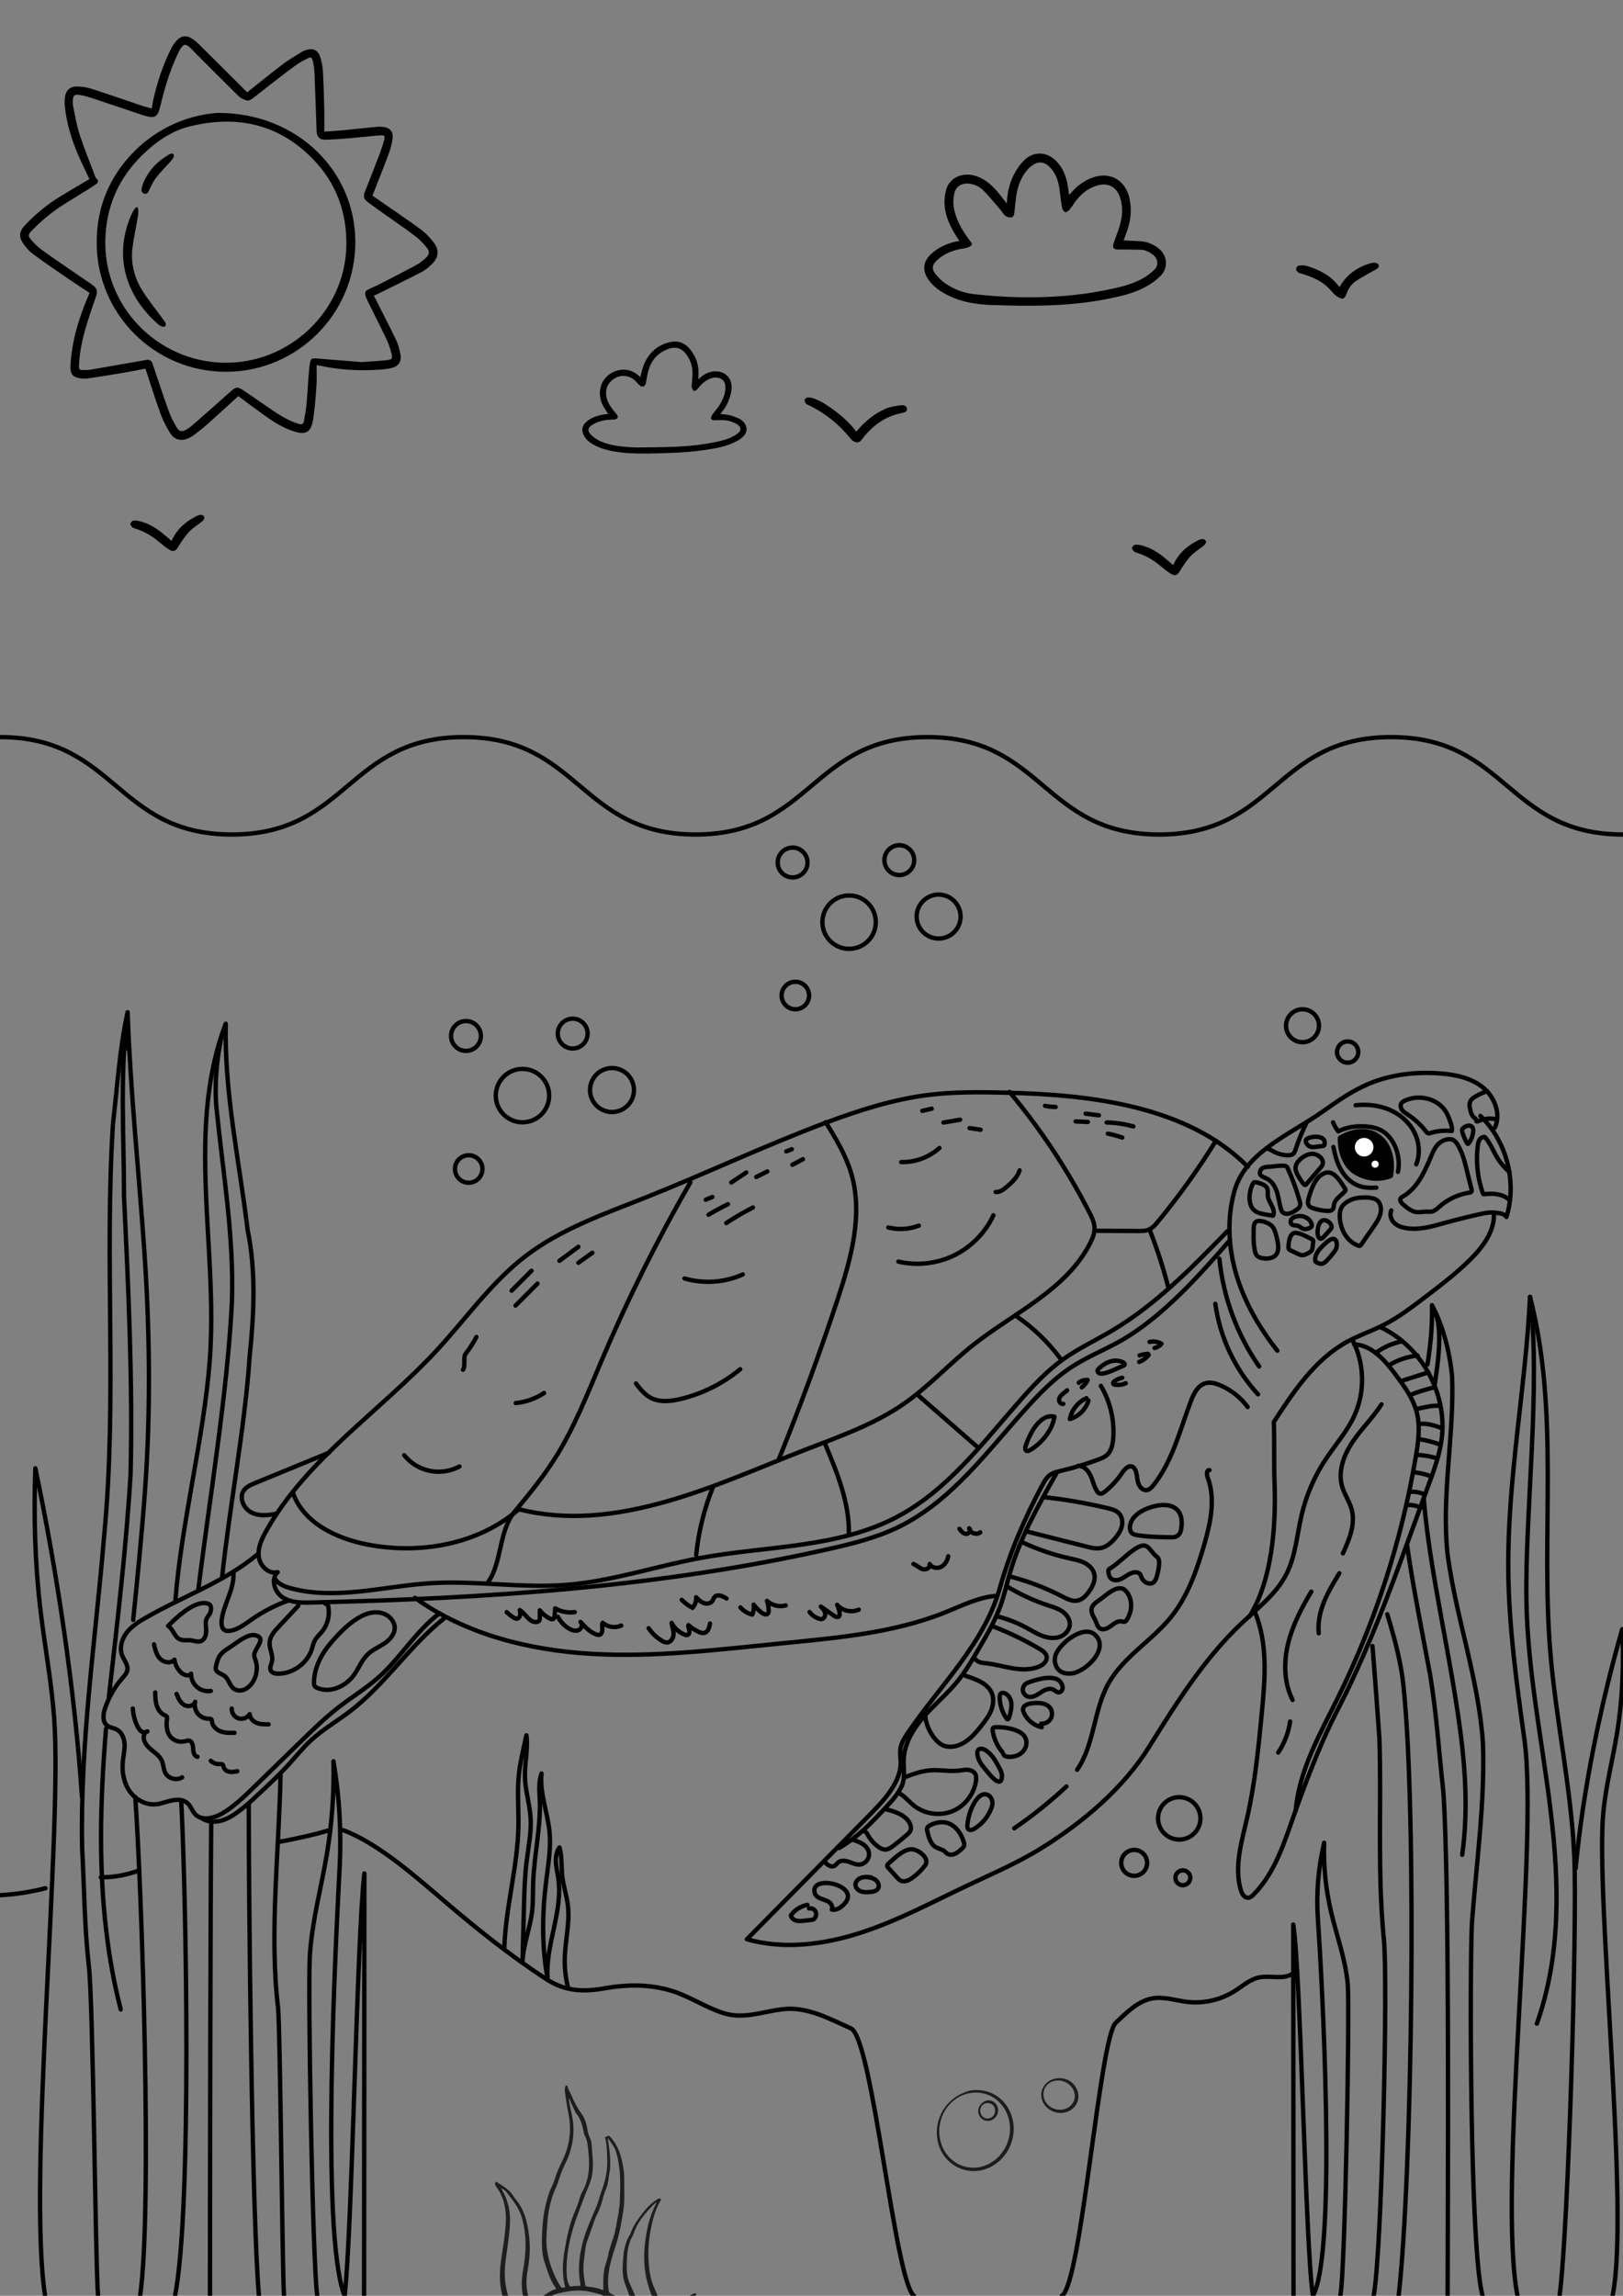 <?xml version="1.0" encoding="UTF-8"?>
<svg id="Calque_2" data-name="Calque 2" xmlns="http://www.w3.org/2000/svg" xmlns:xlink="http://www.w3.org/1999/xlink" viewBox="0 0 595.28 841.89">
  <rect x="0" y="0" width="595.28" height="841.89" fill="#808080" stroke="none"/>
  <defs>
    <style>
      .cls-1 {
        fill: #1d1d1b;
      }

      .cls-2, .cls-3 {
        fill: none;
      }

      .cls-4 {
        fill: #010101;
      }

      .cls-4, .cls-5, .cls-3 {
        stroke: #010101;
        stroke-linecap: round;
        stroke-linejoin: round;
        stroke-width: 1.6px;
      }

      .cls-5 {
        fill: #fff;
      }

      .cls-6 {
        clip-path: url(#clippath);
      }
    </style>
    <clipPath id="clippath">
      <rect class="cls-2" width="595.28" height="841.89"/>
    </clipPath>
  </defs>
  <g id="Calque_1-2" data-name="Calque 1">
    <g class="cls-6">
      <g>
        <path class="cls-1" d="M388.67,762.05c2.59.12,4.69,1.22,6.03,3.54,1.94,3.36.44,7.45-3.2,8.81-3.14,1.17-6.86-.06-8.59-2.88-1.22-2-1.41-4.1-.23-6.15,1.29-2.25,3.37-3.25,5.98-3.31M388.67,773.67c4.17.08,6.79-3.87,4.94-7.43-1.33-2.55-4.5-3.89-7.25-3.06-2.94.89-4.39,3.9-3.27,6.76.87,2.22,3.05,3.68,5.59,3.73"/>
        <path class="cls-1" d="M358.34,766.43c5.97.08,10.9,3.79,12.75,9.6,2.25,7.03-.9,14.89-7.38,18.42-8.17,4.45-17.99-.21-19.82-9.4-1.4-7.04,2.22-14.22,8.71-17.24,2.34-1.09,3.67-1.41,5.74-1.38M357.16,794.91c.92.01,2.04-.14,3.14-.45,8.73-2.53,12.88-13.18,8.18-21.03-3.98-6.66-12.29-7.78-18.02-3.65-5.31,3.82-7.34,10.89-5,17,1.9,4.95,6.46,8.19,11.7,8.14"/>
        <path class="cls-1" d="M366.09,773.81c.01,2.16-1.7,3.94-3.78,3.95-1.94,0-3.51-1.58-3.53-3.58-.03-2.27,2.15-3.96,3.73-3.99,1.97-.03,3.57,1.6,3.58,3.62M364.98,774.04c0-1.7-1.11-2.83-2.76-2.83-1.57,0-2.7,1.2-2.7,2.87,0,1.59,1.2,2.82,2.73,2.81,1.5-.02,2.73-1.31,2.73-2.85"/>
      </g>
      <g>
        <g>
          <path class="cls-3" d="M468.5,495.31c-6.51-8.26-11.91-17.51-14.95-27.58-3.04-10.07-3.63-21-.74-31.12,4.07-14.24,20.29-20.5,32.4-29.04,5.26-3.71,10.57-7.45,16.49-9.99,8.28-3.56,17.5-4.62,26.49-3.94,5.55.42,11.29,1.59,15.64,5.07,4.34,3.48,6.81,9.79,4.44,14.82"/>
          <path class="cls-3" d="M542.99,409.21c9.66,9.33,13.5,24.24,9.54,37.07-.83-1.41-3.01-1.43-4.63-1.61-1.62-.17-3.26.16-4.85.51-4.39.97-8.76,2.06-13.1,3.26-4.68,1.3-9.53,2.76-14.32,1.92-1.6-.28-3.21-.85-4.35-2.01-1.14-1.16-1.68-3-.98-4.46"/>
          <path class="cls-3" d="M547.94,444.71c.4,6.6-3.97,12.5-8.67,17.16-5.09,5.05-10.82,9.4-16.52,13.75-4.95,3.77-9.93,7.56-15.48,10.36-4.33,2.18-8.95,3.74-13.2,6.07-11.76,6.46-19.55,18.15-26.86,29.4.28,7.59-.01,14.86.27,22.45.58,15.67-.9,35.63-9.23,48.92"/>
          <path class="cls-3" d="M497.22,405.31c4.13-.45,8.39-.02,12.22,1.57,3.83,1.59,7.21,4.4,9.16,8.07,1.95,3.66,2.39,8.18.84,12.03"/>
          <path class="cls-3" d="M512.75,429.74c.68-3.5.12-7.22-1.56-10.36-1.05-1.96-2.55-3.72-4.49-4.8-1.68-.94-3.61-1.33-5.53-1.49-3.53-.3-7.18.18-10.33,1.79-.67-.78-1.55-2.35-1.91-3.31"/>
          <path class="cls-4" d="M510.16,431.21c.09-.35,1.93-9.83-4.48-14.48-6.41-4.65-14.22.53-14.22.53,0,0-.53,9.39,6.23,13.07,6.76,3.69,12.46.88,12.46.88Z"/>
          <path class="cls-3" d="M489.06,420.61c.56,2.91,1.34,5.82,2.81,8.39,1.46,2.58,3.68,4.82,6.46,5.84,2.05.76,4.29.82,6.48.68"/>
          <circle class="cls-5" cx="500.33" cy="420.69" r="4.21"/>
          <circle class="cls-5" cx="504.36" cy="426.92" r="2.11"/>
          <path class="cls-3" d="M447.26,461.61c1.4,14.12,6.47,27.86,14.58,39.5"/>
          <path class="cls-3" d="M445.75,478.1c1.69,12.32,7.24,24.08,15.67,33.22"/>
          <path class="cls-3" d="M496.14,491.53c4.33,8.44,4.59,18.86.66,27.5-2.69,5.93-7.13,10.86-10.7,16.3-4.04,6.15-6.99,13-8.68,20.16-1.74,7.37-2.21,15.18-5.68,21.91-3.69,7.15-10.31,12.21-16.17,17.71-13.83,12.99-24.02,29.3-34.05,45.4-9.46,15.18-24,27.49-39.16,36.98-8.73,5.47-18.25,9.54-27.57,13.95-12.84,6.08-25.42,12.85-38.93,17.25-13.51,4.4-28.25,6.32-41.92,2.45,14.72-14.92,29.45-29.83,44.18-44.75,2.76-2.8,5.54-5.61,7.86-8.78,2.4-3.28,4.35-7.1,4.37-11.16.01-1.78-.35-3.57-.07-5.33.32-2.04,1.46-3.84,2.62-5.55,11.82-17.49,28.06-32.81,33.79-53.13,3.77-13.36,9.12-25.72,15.68-37.95.72-1.34,1.49-2.71,2.71-3.6,1.18-.87,2.66-1.19,4.09-1.53,4.63-1.09,9.2-2.47,13.66-4.13,1.15-.43,2.32-.89,3.22-1.72,1.61-1.47,2.08-3.8,2.25-5.97.52-6.7-1.08-13.55-4.52-19.33"/>
          <path class="cls-3" d="M457.62,515.98c-2.58-3.54-6.15-6.35-10.2-8.03-1.69-.7-3.58-1.21-5.34-.69-2.78.81-4.24,3.79-5.27,6.5-4.02,10.56-6.7,21.97-13.72,30.84-.69.87-1.54,1.77-2.64,1.85-1.55.11-2.7-1.47-3.08-2.98-.38-1.51-.32-3.15-1.03-4.53-.22-.42-.51-.81-.92-1.04-1.46-.79-2.98.89-3.9,2.27-1.73,2.6-3.87,4.92-6.32,6.87-.53.42-1.18.85-1.83.67-.48-.13-.82-.55-1.08-.98-1.07-1.72-1.45-3.77-2.3-5.6-.85-1.84-2.44-3.6-4.47-3.6"/>
          <path class="cls-3" d="M387.47,540.29c-6.58,11.64-13.21,23.41-16.97,36.25-1.2,4.09-2.1,8.28-3.54,12.29-2,5.57-4.99,10.71-7.98,15.82-2.43,4.16-4.87,8.34-7.92,12.06-3.73,4.55-8.31,8.34-12.19,12.77-3.88,4.43-7.14,9.78-7.41,15.66-.14,3.03.58,6.86-.65,9.64-1.23,2.78-3.22,5.14-5.3,7.36-5.94,6.37-10.23,11.02-17.69,15.52"/>
          <path class="cls-3" d="M506.14,486.6c15.13,6.99,24.75,24.35,22.66,40.89-.78,6.14-2.97,11.99-5.11,17.79-10.21,27.65-19.63,55.71-33.17,81.89-5.81,11.23-10.69,23.96-14.99,35.85-4.06,11.2-7.37,23.26-15.74,31.74-.54.55-1.16,1.11-1.93,1.17-1.45.12-2.38-1.5-2.78-2.89-2.47-8.5.29-17.52,2.28-26.15,2.92-12.68,4.18-25.67,5.43-38.62,1.22-12.65,2.35-25.94-2.74-37.59"/>
          <path class="cls-3" d="M496.67,493c6.57.22,11.41,5.99,15.33,11.26,3.07,4.12,6.21,8.38,7.55,13.34,1.44,5.33.68,10.98-.24,16.42-5.16,30.79-14.88,60.81-28.72,88.8-6.53,13.19-14.11,26.42-15.35,41.08"/>
          <path class="cls-3" d="M504.54,496.17c2.84-2.12,6.17-3.59,9.65-4.27"/>
          <path class="cls-3" d="M509.26,500.76c3.22-2.01,6.91-3.27,10.69-3.65"/>
          <path class="cls-3" d="M513.58,506.54c3.43-1.09,6.86-2.18,10.29-3.27"/>
          <path class="cls-3" d="M517.26,511.51c2.88-1.11,5.84-2.04,8.85-2.78"/>
          <path class="cls-3" d="M519.66,516.67c.74-.16,1.47-.32,2.21-.47,1.95-.42,3.93-.84,5.92-.66"/>
          <path class="cls-3" d="M520.99,522.16c2.63-.28,5.22.62,7.71,1.5"/>
          <path class="cls-3" d="M520.54,527.77c2.57.39,5.11,1.03,7.55,1.93"/>
          <path class="cls-3" d="M519.79,533.52c2.36.09,4.72.5,6.98,1.19"/>
          <path class="cls-3" d="M518.88,539.93c2.12.22,4.21.74,6.19,1.54"/>
          <path class="cls-3" d="M517.37,547.04c1.64-.08,3.29.2,4.81.83"/>
          <path class="cls-3" d="M516.16,551.91c1.71-.13,3.46.23,4.98,1.04"/>
          <path class="cls-3" d="M506.71,514.98c-3.14,4.88-7.39,8.97-10.62,13.78-3.24,4.82-5.45,10.85-3.81,16.41.86,2.92,2.72,5.49,3.5,8.43,1.43,5.38-.93,10.97-3.23,16.04"/>
          <path class="cls-3" d="M491.23,576.95c-2.05,3.37-4.11,6.77-5.59,10.43-1.48,3.66-2.36,7.64-1.95,11.56"/>
          <path class="cls-3" d="M480.96,583.66c-3.59,6.04-6.9,12.34-8.54,19.17-1.64,6.83-1.48,14.29,1.67,20.57"/>
          <path class="cls-3" d="M473.18,631.29c-.57,4.06-2.07,7.98-4.36,11.38"/>
          <path class="cls-3" d="M382.63,548.99c8,.86,15.94,2.23,23.76,4.11,1.43.34,2.94.75,3.97,1.8,1.21,1.24,1.51,3.17,1.1,4.85-.41,1.68-1.44,3.15-2.57,4.46-1.39,1.6-3.09,3.08-5.17,3.48-1.7.33-3.44-.1-5.12-.52-7.44-1.88-14.88-3.76-22.31-5.64"/>
          <path class="cls-3" d="M375.44,565.79c5.41,2.49,11.09,4.41,16.9,5.7,1.82.4,3.68.75,5.35,1.58,1.67.83,3.17,2.22,3.64,4.02.6,2.3-.55,4.69-1.94,6.61-1.05,1.46-2.38,2.89-4.15,3.25-1.96.4-3.89-.61-5.66-1.53-6-3.11-12.35-5.54-18.89-7.24"/>
          <path class="cls-3" d="M369.11,581.61c4.78,2.94,9.9,5.31,15.22,7.07,1.8.59,3.65,1.13,5.21,2.18,1.57,1.05,2.84,2.75,2.85,4.64,0,2.16-1.71,4.07-3.75,4.77-2.04.7-4.32.38-6.34-.38-2.02-.76-3.86-1.92-5.76-2.95-3.34-1.81-6.89-3.21-10.56-4.16"/>
          <path class="cls-3" d="M364.24,596.42c5.89,2.27,11.59,5.03,17.02,8.23,1.2.71,2.51,1.63,2.65,3.01.16,1.6-1.34,2.87-2.82,3.49-2.98,1.25-6.36,1.17-9.56.65-3.19-.52-6.32-1.45-9.53-1.81-1.25-.14-2.58-.22-3.61-.95-.42-.3-.77-.69-1.15-1.05"/>
          <path class="cls-3" d="M354.15,614.55c3.83,1.25,8.24,2.75,9.68,6.52.75,1.97.48,4.22-.31,6.18s-2.07,3.67-3.37,5.34c-2.47,3.17-5.27,6.42-9.11,7.58-1.74.53-3.67.57-5.31-.2-1.08-.51-1.97-1.34-2.74-2.25-2.1-2.48-3.42-5.62-3.7-8.85"/>
          <path class="cls-3" d="M331.64,651.79c3.09-1.16,6.23-2.33,9.52-2.59,3.54-.28,7.11.51,10.63.1,1.05-.12,2.09-.36,3.15-.29,1.05.07,2.15.51,2.7,1.41.48.79.45,1.77.32,2.69-.7,4.88-4.15,9.28-8.73,11.1-4.58,1.83-10.11,1.02-13.98-2.04-1.99-1.58-3.59-3.71-5.87-4.83"/>
          <path class="cls-3" d="M324.53,663.37c2.99.76,6.17,1.63,8.25,3.92,1.08,1.19,1.79,3.02.95,4.39-.25.41-.61.73-.97,1.05-1.61,1.41-3.27,2.77-4.97,4.07-.98.75-2.08,1.51-3.3,1.44-.83-.04-1.6-.47-2.28-.95-1.62-1.15-2.98-2.67-3.92-4.42-.38-.71-1-1.6-1.77-1.33"/>
          <path class="cls-3" d="M312.59,674.61c1.31.41,2.64.82,3.79,1.57,1.15.75,2.12,1.89,2.34,3.25.34,2.04-1.36,4.18-3.43,4.32-1.35.09-2.62-.55-3.89-.99-1.27-.44-2.8-.66-3.88.14-.57.43-.96,1.1-1.61,1.39-1.18.52-2.45-.47-3.36-1.38"/>
          <path class="cls-3" d="M298.82,694.16c.28,1.04,1.28,1.71,2.28,2.1,1,.39,2.08.62,2.96,1.24.19.13.36.29.52.46.58.65.89,1.55.52,2.31,1.16.22,2.36-.23,3.3-.94,9.89-7.54-11.57-12.62-9.58-5.17Z"/>
          <path class="cls-3" d="M319.46,688.44c-1.21-.12-2.46-.24-3.61.16-1.15.4-2.16,1.47-2.08,2.68.07,1.07.97,1.93,1.97,2.3,1,.36,2.1.32,3.17.25,1.19-.08,2.55-.29,3.15-1.32.61-1.05.01-2.47-.97-3.17-.99-.71-2.24-.89-3.45-1.05"/>
          <path class="cls-3" d="M325.96,683.31c-.27.23-.56.51-.56.87,0,.31.22.57.43.8,1.05,1.16,2.1,2.32,3.14,3.48.41.45.83.91,1.37,1.18,1.4.69,3.07-.12,4.33-1.04,1.75-1.27,3.31-2.79,4.62-4.51,1.95-2.54-2.38-5.85-4.81-5.95-3.07-.12-6.38,3.32-8.53,5.17Z"/>
          <path class="cls-3" d="M296.14,698.56c-2.42.4-4.65,1.81-6.06,3.82.14.95,1.01,1.66,1.93,1.92.92.26,1.91.15,2.86.05.91-.1,1.81-.2,2.72-.3.24-.03.48-.05.7-.16.15-.07.27-.18.38-.29.67-.68.88-1.79.46-2.64-.42-.86-1.48-1.36-2.39-1.1"/>
          <path class="cls-3" d="M341.28,669.27c-.51.25-1.03.57-1.21,1.11-.14.41-.04.86.06,1.28.53,2.23,1.24,4.71,3.25,5.81.94.52,2.08.67,2.93,1.33.39.3.7.7,1.11.96.8.52,1.86.46,2.73.1.88-.36,1.61-.99,2.33-1.62.49-.42,1-.89,1.14-1.51.1-.46-.02-.93-.16-1.38-1.89-5.84-6.42-8.89-12.17-6.08Z"/>
          <path class="cls-3" d="M354.81,669.43c-.02.45,0,.94.28,1.28.55.65,1.6.32,2.32-.12,2.99-1.82,5.3-4.73,6.38-8.05,1.1-3.37-2.13-6.11-4.76-3.61-2.44,2.33-4.06,7.24-4.23,10.51Z"/>
          <path class="cls-3" d="M361.14,648.49c-1.36-1.59-2.63-3.44-2.68-5.54,0-.4.04-.83.27-1.16.58-.81,1.86-.53,2.7,0,2.33,1.44,3.73,3.95,5.02,6.36.54,1.01,1.1,2.08,1.05,3.22-.24,5.39-5.41-1.77-6.37-2.88Z"/>
          <path class="cls-3" d="M367.64,642.49c-1.92-2.22-3.17-5.01-3.56-7.91-.04-.26-.06-.55.07-.78.21-.36.7-.43,1.11-.44,2.21-.06,4.44.24,6.55.89,1.72.53,3.49,1.41,4.28,3.03.82,1.68.29,3.82-1.02,5.16-1.31,1.33-3.26,1.9-5.13,1.82-.8-.04-1.74-.31-1.96-1.08"/>
          <path class="cls-3" d="M382.08,633.4c-2.83-.62-5.32-2.63-6.53-5.27-.2-.44-.37-.91-.33-1.39.13-1.45,1.94-1.99,3.38-2.14,2.34-.24,5.1-.19,6.53,1.68.85,1.12.96,2.74.27,3.97-.69,1.22-2.14,1.97-3.53,1.82"/>
          <path class="cls-3" d="M369.37,630.43c-1.74-2.32-2.7-5.21-2.7-8.11,0-.45.04-.94.36-1.25.4-.39,1.05-.33,1.56-.11,1.38.59,2.19,2.12,2.35,3.61.16,1.5-.21,2.99-.57,4.46-.13.52-.28,1.07-.65,1.46"/>
          <path class="cls-3" d="M377.89,616.72c-.6.2-1.22.4-1.72.79-.76.6-1.14,1.62-.98,2.57.17.95.89,1.78,1.81,2.07,1.6.52,3.25-.52,4.66-1.46,1.4-.94,3.19-1.85,4.69-1.07.63.32,1.16.93,1.86.98.99.07,1.73-1.11,1.52-2.08-1.12-5.27-8.89-2.77-11.84-1.81Z"/>
          <path class="cls-3" d="M387.02,607.42c-.44,1.94.15,4.18,1.75,5.35,1.19.86,2.75,1.04,4.21.9,5.21-.5,14.48-9.42,8.39-14.4-4.29-3.51-13.38,3.88-14.36,8.15Z"/>
          <path class="cls-3" d="M403.07,586.86c-1.18.79-2.46,1.73-2.71,3.12-.29,1.61.9,3.05,1.54,4.55.39.93.64,2.01,1.47,2.58,1.22.84,2.88.06,4.06-.83,1.18-.89,2.5-1.97,3.95-1.69.34.07.67.21,1.01.14.47-.09.78-.54,1.03-.95,1.87-3.07,2.13-7.29-.35-10.22-2.82-3.33-7.41,1.56-9.99,3.29Z"/>
          <path class="cls-3" d="M407.15,575.17c-.22.14-.45.29-.56.52-.11.23-.08.5-.05.75.09.74.2,1.52.66,2.11.74.96,2.18,1.1,3.33.73,1.15-.38,2.12-1.15,3.16-1.78,1.04-.63,2.26-1.13,3.44-.87.25.06.5.15.71.31.51.39.66,1.08.91,1.67.69,1.65,2.92,2.77,4.33,1.67.62-.49.93-1.27,1.16-2.03.46-1.49.76-3.04.89-4.59.07-.9.05-1.92-.57-2.57-.28-.29-.65-.48-.93-.78-2.59-2.87-3.15-5.02-7.33-2.29-3.25,2.12-5.86,5.09-9.14,7.17Z"/>
          <path class="cls-3" d="M420.99,553.1c-2.94,1.12-5.94,3.16-6.5,6.26-.2,1.08,0,2.35.88,3.01.51.38,1.16.51,1.78.6,3.99.63,8.05.7,12.09.76.78.01,1.6.02,2.3-.33.93-.46,1.49-1.48,1.66-2.5,1.54-9.17-5.35-10.41-12.21-7.8Z"/>
          <path class="cls-3" d="M443.61,539.1c-1.09-.1-1.08,1.6-.69,2.63,3.03,7.92,1.06,16.8-1.3,24.94-2.72,9.36-6.04,18.8-12.17,26.38-7.03,8.68-17.45,14.53-22.89,24.29-5.49,9.85-5.09,22.37-11.5,31.65"/>
          <path class="cls-3" d="M391.14,655.13c-5.99,5.58-12.39,10.71-19.14,15.33"/>
          <path class="cls-3" d="M451.13,454.76c-11.3,13.07-25.19,28.55-40.25,37.02-5.82,3.27-12.06,5.77-17.66,9.39-6.17,4-11.4,9.27-16.34,14.71-14.59,16.08-27.79,34.58-47.3,44.08-8.02,3.91-16.75,6.09-25.45,8.05-62.21,14.04-126.23,18.2-189.99,19.65-3.61.08-7.47.09-10.49-1.9-3.02-1.98-4.43-6.76-1.8-9.24-3.25.89-6.49-2.26-6.93-5.6-.44-3.34,1.09-6.6,2.74-9.53,14.97-26.66,42.02-43.94,62.74-66.43,10.68-11.58,19.85-24.75,32.35-34.33,12.93-9.91,28.61-15.37,43.75-21.38,22.39-8.88,44.17-19.25,66.74-27.67,12.04-4.49,24.37-8.43,37.11-10.03,9.36-1.18,18.83-1.08,28.26-.86,31.44.72,66.96,4.81,89.06,27.18"/>
          <path class="cls-3" d="M459.75,433.75c-.72,1.08-1.08,2.37-1.29,3.65-.37,2.28-.17,4.92,1.57,6.43,1.14.99,2.72,1.29,4.21,1.55.82.14,1.65.29,2.47.43.06.01.12.02.18,0,.1-.03.15-.15.18-.25.35-1.21-.13-2.5-.7-3.61-.57-1.12-1.27-2.23-1.37-3.49-.06-.81.12-1.65-.13-2.42-.26-.8-.96-1.39-1.73-1.72-.73-.31-2.98-1.19-3.39-.57Z"/>
          <path class="cls-3" d="M460.15,458.17c.15.88.37,1.8,1.01,2.41.53.5,1.26.71,1.98.83,1.88.33,4.13,0,5.13-1.63.45-.73.56-1.62.55-2.48-.02-1.33-.34-2.64-.66-3.93-.34-1.41-.74-2.89-1.77-3.9-1.18-1.16-5.23-2.7-6.18-.93-.55,1.02-.38,3.21-.42,4.35-.05,1.76.07,3.53.36,5.28Z"/>
          <path class="cls-3" d="M472.59,457.39c0,.23.01.48.14.68.13.21.37.33.6.44.84.4,1.68.8,2.52,1.21.57.27,1.17.55,1.8.56.77.01,1.48-.37,2.16-.73.51-.28,1.04-.58,1.33-1.08.21-.37.26-.81.31-1.24.07-.63.14-1.26.21-1.89.02-.18.04-.38-.05-.55-.09-.17-.27-.27-.45-.35-1.55-.77-4.53-2.51-6.3-2.31-1.91.22-2.26,3.7-2.26,5.26Z"/>
          <path class="cls-3" d="M475.42,446.09c-.68.14-1.37.46-1.76,1.03s-.38,1.46.16,1.9c.59.48,1.47.26,2.19.49.71.22,1.24.85,1.94,1.1.86.31,1.81,0,2.62-.43.17-.09.34-.2.45-.36.12-.19.13-.42.11-.64-.09-.84-.59-1.59-1.24-2.12-1.36-1.1-2.79-1.32-4.45-.96Z"/>
          <path class="cls-3" d="M483.36,450.7c-.16,1.06-.21,2.23.38,3.12.11.16.24.32.42.39.45.18.91-.19,1.24-.54.88-.92,1.73-1.86,2.56-2.82.15-.17.29-.34.37-.55.09-.24.07-.51.02-.77-.24-1.06-1.69-2.18-2.82-2.07-1.5.14-2.01,2.02-2.19,3.24Z"/>
          <path class="cls-3" d="M484.54,457.49c-1.22,1.26-2.28,2.88-2.16,4.63.01.19.05.39.16.55.11.14.27.21.43.29.57.27,1.18.54,1.81.47.76-.08,1.37-.64,1.9-1.19.94-.97,1.81-2,2.61-3.09.29-.39.57-.8.77-1.24.5-1.16.41-3.76-1.25-3.61-1.37.13-3.37,2.27-4.27,3.21Z"/>
          <path class="cls-3" d="M491.89,443.08c-.44.94-.53,2.01-.5,3.05.11,4.53,2.62,9.29,6.93,10.7.16.05.34.1.5.04.15-.06.25-.19.34-.33,1.5-2.16,2.99-4.32,4.49-6.48,1.26-1.82,2.56-3.73,2.81-5.93.18-1.59-.33-3.38-1.7-4.2-1.67-1-5.05-.89-6.98-.6-2.18.33-4.92,1.67-5.89,3.74Z"/>
          <path class="cls-3" d="M493.3,435.84c.11.16.22.34.21.53,0,.23-.16.43-.33.61-1.47,1.56-3.62,2.8-3.94,4.91-.07.46-.05.95-.28,1.36-.43.77-1.49.87-2.37.8-1.69-.12-3.37-.45-4.98-.98-.52-.17-1.06-.38-1.42-.8-.72-.83-.44-2.1-.13-3.15.97-3.23,2.33-7.59,5.83-8.95,3.37-1.31,5.88,3.37,7.4,5.67Z"/>
          <path class="cls-3" d="M475.16,428.12c-.08.94.32,1.85.76,2.68.61,1.17,1.33,2.28,2.15,3.32.21.27.55.55.84.38.06-.04.11-.09.15-.15,1.84-2.14,3.67-4.28,5.51-6.42,1.97-2.3-.97-4.93-3.47-4.8-2.35.12-5.72,2.52-5.93,5Z"/>
          <path class="cls-3" d="M479.46,417.58c-.16.09-.32.19-.42.35-.15.24-.13.55-.06.82.25.92,1.06,1.67,1.99,1.85.52.1,1.06.04,1.59-.03.84-.1,1.68-.21,2.52-.31.21-.03.44-.06.58-.22.1-.1.14-.25.17-.39.64-3.5-4.62-3.11-6.39-2.08Z"/>
          <path class="cls-3" d="M479.25,411.57c-1.58,3.23-2.95,6.57-4.08,9.99-.17.52-.35,1.06-.74,1.45-.58.58-1.48.67-2.3.64-1.69-.06-3.36-.51-4.85-1.3-.88-.47-1.73-1.07-2.73-1.2"/>
          <path class="cls-3" d="M468.25,436.8c.72,2.08.92,4.31,1.53,6.42.12.4.25.81.51,1.14.52.66,1.46.86,2.28.72.83-.14,1.57-.56,2.29-.99.88-.52,1.84-1.17,2.01-2.17.09-.51-.05-1.02-.19-1.52-1.17-4.14-2.65-8.19-4.43-12.1-.09-.19-.18-.39-.35-.52-.95-.73-4.82.02-6.12.07-1.2.05-2.91.06-3.47,1.35-.95,2.18,1.49,2.48,2.77,3.26,1.57.95,2.58,2.65,3.16,4.34Z"/>
          <path class="cls-3" d="M515.5,403.5c-.63.27-1.28.62-1.59,1.23-.39.76-.12,1.72.41,2.39.53.67,1.28,1.12,1.99,1.59,2.58,1.7,4.88,3.83,6.77,6.27.19.24.39.5.68.6.3.1.63,0,.93-.1,2.5-.78,5.17-1.03,7.78-.73.23-1.11-.13-2.24-.5-3.31-.56-1.6-1.16-3.23-2.2-4.56-3.34-4.27-9.45-5.44-14.27-3.38Z"/>
          <path class="cls-3" d="M545.26,400.2c-1.36.47-2.68,1.07-3.93,1.79-.89.51-1.79,1.15-2.15,2.1-.35.93-.13,1.96.09,2.92.22.94.47,1.94,1.17,2.59.39.37.95.67,1.02,1.21.02.12,0,.25.08.35.13.17.4.09.59,0,1.95-.89,4.18-1.17,6.3-.79"/>
          <path class="cls-3" d="M536.73,413.63c-.22.21-.42.46-.48.76-.06.3.03.62.13.91.43,1.35,1.01,2.66,1.71,3.9.08.14.2.29.36.26.08-.02.13-.08.18-.15,1.06-1.34,1.67-3.02,1.71-4.73.05-2.23-2.27-2.2-3.6-.95Z"/>
          <path class="cls-3" d="M527.56,419.48c-1.32,1.32-2.06,3.09-2.78,4.82-2.3,5.55-4.99,11.45-10.2,14.45-.33.19-.69.39-.88.72-.43.78.31,1.67.98,2.25,1.47,1.27,3.07,2.6,5.01,2.79,1.11.11,2.21-.17,3.33-.18.77,0,1.54.11,2.29-.07,1.02-.26,1.81-1.04,2.6-1.74,3.02-2.68,6.82-4.48,10.81-5.13.41-.07.9-.18,1.04-.57.08-.21.02-.45-.03-.67-.7-2.8-1.4-5.6-2.1-8.41-.44-1.74-.88-3.49-1.59-5.14-.62-1.43-1.69-4.01-3.25-4.64-1.67-.68-4.05.36-5.22,1.53Z"/>
          <path class="cls-3" d="M553.82,440.32c-2.03-2.42-6.07-2.84-9.2-2.41-.18.02-.37.05-.52-.04-.15-.09-.22-.27-.28-.43-1.9-5.5-2.52-11.44-1.82-17.22.1-.78.22-1.58.64-2.25.42-.66,1.21-1.15,1.98-1,1.43,1.58,2.59,3.89,3.54,5.8,1.34,2.68,3.22,5.08,5.5,7.02"/>
          <path class="cls-3" d="M450.2,451.48c-13.07,13.43-26.35,27.03-42.49,36.57-5.97,3.53-12.31,6.48-17.94,10.54-5.75,4.14-10.65,9.35-15.34,14.66-13.89,15.74-26.88,33.23-45.45,43.02-21.73,11.46-47.58,10.59-71.76,14.99-16.59,3.02-32.74,8.62-49.56,9.93-16.51,1.28-33.12-1.64-49.65-.62-17.13,1.06-34.55,6.3-51.14,1.92-2.32-.61-4.76-1.54-6.07-3.55"/>
          <path class="cls-3" d="M107.61,547.85c3.94,10.71,15.78,16.32,26.98,18.51,19.37,3.79,40.82.05,55.7-12.91,17.8,4.51,35.54,2.32,53.24-2.59,17.7-4.91,34.51-12.5,51.63-19.15,12.44-4.83,25.24-9.24,36.21-16.83,9.21-6.37,16.82-14.77,25.61-21.7,15.04-11.86,34.23-20.25,42.88-37.34.88-1.74,1.65-3.63,1.59-5.58-.06-1.97-.96-3.8-1.85-5.55-8.08-15.8-17.94-30.68-29.33-44.29"/>
          <path class="cls-3" d="M302.86,411.5c3.6,5.89,7.24,11.85,9.25,18.46,4.67,15.35-.02,31.84-5.07,47.07-6.46,19.49-13.56,38.76-21.27,57.79"/>
          <path class="cls-3" d="M253.23,433.54c-12.15,21.09-23.03,42.91-32.55,65.31-5.21,12.26-10.05,24.76-17.18,36.01-4.34,6.85-9.48,13.15-14.67,19.39-6.11,7.35-4.48,18.76-10.14,26.46"/>
          <path class="cls-3" d="M261.45,545.45c-3.19,7.9-5.25,16.26-6.1,24.74"/>
          <path class="cls-3" d="M302.82,529.95c4.35,10.45,8.78,21.28,8.52,32.59"/>
          <path class="cls-3" d="M336.59,511.52c7.23,6.31,14.46,12.62,21.68,18.93"/>
          <path class="cls-3" d="M372.76,482.63c6.21,4.27,11.71,9.57,16.21,15.62"/>
          <path class="cls-3" d="M401.52,451.35c5.31.02,10.61.05,15.92.07,1.37,0,2.79,0,4.04-.56,1.31-.59,2.28-1.73,3.2-2.84,7.76-9.4,14.88-19.32,21.29-29.68"/>
          <path class="cls-3" d="M421.66,450.99c2.74,6.92,5.04,14.02,6.87,21.23"/>
          <path class="cls-3" d="M194.96,465.99c-2.44,2.44-4.87,4.87-7.31,7.31"/>
          <path class="cls-3" d="M197.13,470.72c-2.68,2.68-5.36,5.36-8.04,8.04"/>
          <path class="cls-3" d="M205.2,462.33l6.95-5.12"/>
          <path class="cls-3" d="M212.14,463.07c1.71-1.22,3.41-2.44,5.12-3.66"/>
          <path class="cls-3" d="M169.82,502.29c1.02-1.43-.06-4.52,1.01-5.91,1.47-1.92,2.78-3.96,3.91-6.09"/>
          <path class="cls-3" d="M148.25,533.65c2.34,2.92,5.72,4.99,9.39,5.73,3.67.75,7.59.17,10.88-1.61"/>
          <path class="cls-3" d="M189.18,514.52c3.69-.36,7.29-1.64,10.37-3.69"/>
          <path class="cls-3" d="M233.26,507.33c1.5,1.96,3.06,3.96,5.21,5.16,3.34,1.85,7.47,1.41,11.18.52,7.98-1.91,15.51-5.67,21.84-10.9"/>
          <path class="cls-3" d="M251.06,468.82c7,2.05,14.72,1.52,21.38-1.47"/>
          <path class="cls-3" d="M330.54,426.15c5.1.14,10.23-1.75,14.02-5.18"/>
          <path class="cls-3" d="M329.51,462.64c6.81,1.6,14.16.78,20.45-2.29,6.29-3.06,11.47-8.35,14.4-14.69"/>
          <path class="cls-3" d="M365.17,437.12c1.45.15,2.76-.8,3.88-1.73,2.07-1.71,4.14-3.65,4.92-6.21"/>
          <path class="cls-3" d="M325.81,450.13c3.69.94,7.67.69,11.21-.69"/>
          <path class="cls-3" d="M268.21,433.64c1.83-1.22,3.67-2.44,5.5-3.67"/>
          <path class="cls-3" d="M277.38,431.61c1.36-.68,2.72-1.36,4.07-2.04"/>
          <path class="cls-3" d="M290.62,427.13c1.29-.68,2.58-1.36,3.87-2.04"/>
          <path class="cls-3" d="M288.38,422.24c.68-.27,1.36-.54,2.04-.81"/>
          <path class="cls-3" d="M258.84,439.96c.81-.34,1.63-.68,2.44-1.02"/>
          <path class="cls-3" d="M259.86,445.46c2.32-1.39,4.7-2.69,7.13-3.87"/>
          <path class="cls-3" d="M266.38,448.51c3.14-2.09,6.41-4,9.78-5.7"/>
          <path class="cls-3" d="M398.17,408.38c1.63.2,3.26.41,4.89.61"/>
          <path class="cls-3" d="M405.91,411.63c3.3.06,6.6.55,9.78,1.45"/>
          <path class="cls-3" d="M406.32,415.72c1.8.35,3.57.83,5.3,1.43"/>
          <path class="cls-3" d="M394.51,411.24c1.49.07,2.99.14,4.48.2"/>
          <path class="cls-3" d="M383.3,405.53c1.27.25,2.57.39,3.87.41"/>
          <path class="cls-3" d="M338.28,407.37c1.15-.27,2.31-.54,3.46-.81"/>
          <path class="cls-3" d="M346.03,411.64l6.11-1.02"/>
          <path class="cls-3" d="M355.6,413.68c1.36.2,2.72.41,4.07.61"/>
          <path class="cls-3" d="M152.21,585.95c18.67,13.44,41.95,19.22,64.92,20.54,22.97,1.32,45.94-1.51,68.84-3.79,20.62-2.06,41.65-3.75,60.87-11.49,5.9-2.38,11.71-5.34,18.04-5.95"/>
          <path class="cls-3" d="M204.64,592.88c.88,1.76,2.26,3.26,3.94,4.28,1.07.65,2.4,1.11,3.57.64s1.75-2.23.78-3.02c1.66,1.82,3.41,3.71,5.72,4.57.41.15.87.27,1.29.13.76-.25,1.02-1.21.99-2.01-.03-.8-.22-1.64.1-2.38,1.83,1.61,4.61,2.03,6.83,1.03"/>
          <path class="cls-3" d="M335.03,573.52c1.21.5,2.16,1.55,3.42,1.91,1.26.36,3.01-.68,2.52-1.9.75,1.42,2.79,1.79,4.22,1.05,1.43-.74,2.27-2.3,2.61-3.87"/>
          <path class="cls-3" d="M351.89,560.61c.62.87,1.38,1.81,2.44,1.89s2.02-1.45,1.15-2.06c.27,1.73,2.74,2.63,4.06,1.47"/>
          <path class="cls-3" d="M237.9,597.08c1.27,1.89,2.97,3.49,4.94,4.64.55.32,1.16.62,1.8.6,1.41-.04,2.35-1.6,2.4-3.01.05-1.41-.5-2.77-.7-4.17,1.01,1.94,2.74,3.49,4.78,4.3.33.13.71.24,1.05.13.62-.21.78-1.04.65-1.68-.13-.65-.43-1.29-.32-1.93,1.1.96,2.32,1.77,3.63,2.4.7.34,1.49.63,2.24.43,1.36-.36,1.82-2.03,2.03-3.42"/>
          <path class="cls-3" d="M296.94,591.15c.84,1.13,2.05,1.99,3.39,2.42.37.12.77.21,1.15.13.92-.2,1.36-1.35,1.14-2.27s-.91-1.64-1.57-2.31c1.59,1.12,3.17,2.23,4.76,3.34.59.41,1.46.8,1.93.26.24-.27.24-.68.21-1.04-.09-1.11-.4-2.19-.91-3.18,1.88,2.22,5.29,2.98,7.94,1.77"/>
          <path class="cls-3" d="M271.56,589.45c1.14,1.3,2.68,2.23,4.36,2.62.52-1.13.69-2.41.5-3.64.85,1.13,1.86,2.14,2.99,2.99.69.52,1.8.92,2.31.22.2-.28.22-.65.22-1-.02-1.22-.23-2.43-.62-3.58,1.81,1.67,4.5,2.32,6.88,1.67"/>
          <path class="cls-3" d="M185.84,591.19c.8.76,1.67,1.45,2.61,2.03.28.18.59.35.92.37.66.04,1.22-.55,1.39-1.2.16-.64.02-1.32-.12-1.96,2.15,1.35,3.43,4.46,5.96,4.39.48-.01,1-.19,1.23-.61.15-.27.15-.58.15-.89,0-.94.01-1.88.02-2.81.98,1.28,2.25,2.33,3.7,3.04.41.2.93.36,1.3.09.25-.19.33-.54.38-.85.16-.99.23-1.99.21-3,2.16,1.25,4.75,1.75,7.22,1.38"/>
          <path class="cls-3" d="M250.04,586.67c1.16,1.17,2.5,2.17,3.95,2.95.96-1.04,1.45-2.49,1.32-3.9.82.85,1.69,1.72,2.8,2.13s2.54.2,3.19-.79c.27-.41.38-.92.68-1.31,1.01-1.33,3.11-.49,4.49.44"/>
          <path class="cls-3" d="M376.18,530.29c-.19.59-.29,1.38.24,1.7.43.26.97.02,1.4-.23,4.31-2.56,8.11-7.23,8.94-12.24-5.43-1.37-9.26,6.65-10.59,10.78Z"/>
          <path class="cls-3" d="M398.51,512.73c-3.11,1.35-5.47,4.31-6.11,7.64,3.22-.92,5.88-3.57,6.83-6.78"/>
          <path class="cls-3" d="M391.38,509.84c-.54.59-1.24,1-1.84,1.54-.6.53-1.11,1.25-1.1,2.05.02.8.79,1.59,1.56,1.38"/>
          <path class="cls-3" d="M395.67,507.09c.88-.77,2.09-1.15,3.26-1.04-.5,1.05-1.24,1.98-2.15,2.71"/>
          <path class="cls-3" d="M403.08,501.8c-.24.23-.49.49-.53.83-.04.4.25.78.62.95.37.17.79.16,1.19.12,1.44-.15,2.79-.74,4.11-1.32,1.18-.51,2.36-1.03,3.54-1.54.17-.08.36-.16.45-.33.2-.38-.23-.77-.61-.96-3.15-1.49-6.38.03-8.77,2.25Z"/>
          <path class="cls-3" d="M411.62,505.25c-1,.2-1.95.6-2.79,1.18-.35.24-.72.68-.5,1.05.13.21.39.27.63.31,1.33.21,2.72.02,3.94-.54"/>
          <path class="cls-3" d="M417.97,497.05c.99-.31,2.02-.51,3.06-.6.1.13.2.25.3.38-.89,1.17-2.13,2.08-3.51,2.59"/>
          <path class="cls-3" d="M421.64,492.1c1.47-.34,3.06-.1,4.37.66-.63.79-1.55,1.35-2.54,1.57"/>
          <path class="cls-3" d="M120.63,532.73c-9.02,3.7-18.03,7.4-27.05,11.11-1.57.64-3.23,1.36-4.18,2.76-1.79,2.61-.11,6.48,2.69,7.97s6.19,1.18,9.28.49"/>
          <path class="cls-3" d="M94.45,570c-12.09,10.13-27.42,15.4-41.08,23.29-2.57,1.48-5.13,3.11-6.93,5.46-1.8,2.35-2.71,5.59-1.62,8.34.7,1.76,2.19,3.38,1.9,5.26-.18,1.21-1.08,2.17-1.89,3.1-2.79,3.2-4.94,6.95-6.29,10.97-.72,2.14-1.05,4.9.71,6.31,1.02.82,2.44.9,3.59,1.52,1.86.99,2.75,3.24,2.85,5.35.1,2.11-.42,4.2-.63,6.3-.38,3.74.28,7.68,2.39,10.8,2.11,3.11,5.81,5.25,9.56,4.96,2.06-.16,3.99-1,6.01-1.43,2.02-.42,4.35-.33,5.85,1.09,1.16,1.1,1.59,2.78,2.68,3.94,2.47,2.65,6.91,1.54,10.03-.3,4.32-2.55,7.96-6.09,11.55-9.59,5.83-5.68,11.65-11.35,17.48-17.03,4.42-4.3,8.84-8.61,13.72-12.38,4.86-3.76,10.16-6.96,14.74-11.06,7.99-7.16,13.55-16.86,22.15-23.29"/>
          <path class="cls-3" d="M162.75,593.59c-12.58,10-21.48,24.07-34.23,33.85-4.77,3.66-10.04,6.68-14.46,10.76-3.01,2.78-5.56,5.99-8.32,9.01-3.27,3.59-6.83,6.92-10.38,10.24-2.58,2.41-5.16,4.83-8,6.92-2,1.47-4.17,2.8-6.59,3.37-2.42.57-5.13.29-7.11-1.21"/>
          <path class="cls-3" d="M85.62,576.93c.33,5.97-3.64,11.35-4.33,17.29-.16,1.37.03,3.04,1.26,3.65.57.29,1.25.26,1.88.16,2.95-.47,5.4-2.43,7.85-4.14,4.14-2.89,8.67-5.23,13.42-6.93"/>
          <path class="cls-3" d="M109.42,588.82c-2.41,2.58-4.83,5.17-7.24,7.75-1.54,1.65-3.17,3.49-3.3,5.74-.14,2.34,1.39,4.63.89,6.91-.25,1.14-1,2.35-.46,3.39.46.91,1.64,1.14,2.66,1.15,5.43.03,10.67-3.75,12.36-8.91.34-1.03.55-2.12,1.04-3.08.7-1.37,1.92-2.4,2.88-3.61,2.05-2.6,2.83-6.15,2.08-9.37-.11-.48-.67-1.06-.97-.67"/>
          <path class="cls-3" d="M121.39,602.4c-3.52,4.08-6.13,9.17-6.24,14.56,0,.45,0,.93.25,1.31.23.36.63.57,1.02.73,4.74,2.02,10.46-.63,13.45-4.83,1.76-2.48,2.84-5.47,5.05-7.56,1.73-1.64,3.99-2.57,5.97-3.88s3.82-3.28,3.88-5.66c.05-2.42-1.87-4.58-4.16-5.37-7.18-2.47-15,5.81-19.21,10.69Z"/>
          <path class="cls-3" d="M84.28,604.1c-1.38.85-2.8,1.76-3.69,3.12-.69,1.06-1,2.3-1.3,3.52-.11.46-.23.94-.12,1.41.31,1.32,2.02,1.59,3.12,2.39,1.6,1.16,1.89,3.55,3.48,4.72.99.73,2.36.83,3.53.45,1.17-.39,2.16-1.22,2.92-2.19,1.88-2.39,2.47-5.73,1.52-8.62-.21-.63-.49-1.26-.5-1.92-.05-2.43,4.83-6.22.45-7.31-2.91-.72-7.15,3.02-9.42,4.42Z"/>
          <path class="cls-3" d="M61.65,596.23c1.87,1.16,2.27,3.99,4.27,4.92,1.24.57,2.69.21,4.04.37,1.25.15,2.54.74,3.73.3,1.48-.55,1.97-2.42,1.93-4-.03-1.2-.31-2.51-.03-3.7.28-1.19,1.4-1.99,1.66-3.07.49-2.01-.02-3.15-2.39-3.2-4.4-.1-10.36,5.5-13.2,8.4Z"/>
          <path class="cls-3" d="M56.48,603c.43,1.91.91,3.94,2.29,5.33,1.38,1.4,3.96,1.79,5.21.28.24,1.88,1.2,3.65,2.63,4.89,1,.86,2.77,1.34,3.47.23-.05,1.83.75,3.67,2.13,4.88,1.38,1.21,3.3,1.77,5.11,1.49"/>
          <path class="cls-3" d="M85,626.53c-.1,1.58.98,3.15,2.49,3.62,1.51.47,3.3-.22,4.1-1.58.04,1.46,1.24,2.69,2.6,3.24,1.36.54,2.87.53,4.33.52"/>
          <path class="cls-3" d="M64.77,621.16c.6,1.53,1.31,3.16,2.71,4.02,1.4.87,3.67.47,4.1-1.12-.36,1.49,0,3.13.96,4.33.96,1.2,2.48,1.91,4.01,1.89.35,0,.76-.03.99.24.17.2.17.48.19.73.16,1.7,1.6,3.07,3.2,3.66,1.6.6,3.36.57,5.07.54"/>
          <path class="cls-3" d="M56.92,620.64c.03,1.61.07,3.24.56,4.77s1.49,2.98,2.97,3.6c.25.11.53.2.69.43.18.26.14.6.1.9-.29,2.27-.19,4.79,1.28,6.55,1.28,1.52,3.49,2.16,5.41,1.64.44-.12.89-.3,1.35-.23,1.21.17,1.53,1.75,1.57,2.97.03,1.22.37,2.8,1.59,2.95"/>
          <path class="cls-3" d="M48.7,626.52c.14,2.26.73,4.5,1.73,6.53.35.71.77,1.43,1.43,1.86.66.44,1.62.52,2.21,0-.73.17-1.2.93-1.32,1.68-.3,1.9,1.08,3.65,2.55,4.89,1.47,1.24,3.19,2.34,4,4.09.69,1.49.62,3.26,1.42,4.69,1.14,2.04,4.12,2.78,6.08,1.51"/>
          <path class="cls-3" d="M77.31,645.69c.84.83,2.04,1.28,3.22,1.22.37-.02.79-.07,1.09.16.31.24.34.69.47,1.07.29.89,1.22,1.46,2.15,1.61.93.15,1.88-.04,2.8-.23"/>
        </g>
        <g>
          <g>
            <path class="cls-3" d="M49.61,659.01c2.34,32.53,6.38,150.65,1.79,182.88"/>
            <path class="cls-3" d="M35.95,841.89c-.97-12.03-1.78-109.15-3.4-121.27-1.62-14.54-1.62-28.27-2.42-42.81-.81-38.77,4.85-75.93,8.08-114.71,4.85-50.89,0-100.17,3.23-151.06,1.62-13.73,2.42-27.47,5.36-40.81,1.03,29.07-.57,3.05,0,0,1.03,29.07,4.08,58.02,6.1,87.03,2.02,29.01,2.41,57.9.38,86.92-1.14,16.32-2.78,32.59-4.43,48.86"/>
            <path class="cls-3" d="M77.47,668.14c-.31,30.05-.48,143.95-.45,173.75"/>
            <path class="cls-3" d="M64.31,587.3c2.07-28.14,10.47-60.09,12.61-88.22,2.04-26.8-2.2-53.54-1.62-80.35.32-14.71,2.2-29.52,7.5-43.33-.55,25.5,5.01,50.54,8.04,75.73,3.12,15.02,2.31,31.17.7,46.52-1.62,25.04-7.54,56.1-10.09,80.91"/>
            <path class="cls-3" d="M64.2,841.89c6.32-32.22,4.04-148.59,2.25-181.69"/>
            <path class="cls-3" d="M102.89,650.97c-.5,26.8-4.15,58.37-.92,85.11.8,6.66,1.6,99.13,2.2,105.82"/>
            <path class="cls-3" d="M94.97,841.89c-2.64-30.61-3.77-149.02-3.73-180.07"/>
            <path class="cls-3" d="M16.53,841.89c-6.46-42,6.37-169.26,3.35-211.65-.95-13.27-3.44-26.37-5.01-39.58-2.06-17.31-2.54-34.8-1.91-52.22,8.01,38.06,14.48,81.6,17.1,120.41"/>
            <path class="cls-3" d="M116.36,841.89c-1.75-12.29-3.5-112.64-2.7-125.03.8-12.39,4.13-24.46,6.19-36.7,1.91-11.31,2.73-22.81,2.46-34.28,2.17,12.72,2.93,25.67,2.28,38.56-1.23,24.15-7.26,135.04,1.82,157.45,2.75-23.25,4.47-131.63,7.23-154.88-.03,23.93-.06,130.95-.1,154.88"/>
            <path class="cls-3" d="M38.89,633.9c-2.22,26.87-2.97,54.08.96,80.83,1.09,7.46,2.55,14.86,4.43,22.16"/>
            <path class="cls-3" d="M46.8,371.23c-2.93,22.23-1.32,44.85-1.32,67.47,1.62,33.93,3.23,67.86,2.42,101.78-1.62,27.47-4.85,54.12-7.98,81.87"/>
            <path class="cls-3" d="M81.39,379.56c-1.98,9.06-2.78,17.94-1.98,26.83,2.42,24.23,6.46,46.85,5.65,71.09-1.62,33.12-8.27,72.48-12.36,105.8"/>
          </g>
          <g>
            <path class="cls-3" d="M572.02,841.89c3.24-24.49,6.49-136.64,5.39-161.22-1.12-25.08-6.75-49.95-8.8-75.01-3.56-43.38,3.55-87.38-7.43-130.1-1.62,33.4-8.27,66.64-7.98,100.06.18,20.84,3.05,41.61,5.93,62.35,5.37,38.73-10.04,165.38-2.55,203.92"/>
            <path class="cls-3" d="M516.14,566.99c1.76,12.88,5.95,34.07,8.37,47,2.42,14.54,3.23,28.27,4.85,42.81,2.42,33.12,1.62,152.05,1.6,185.09"/>
            <path class="cls-3" d="M543.78,841.89c-4.73-16.88-4.73-119.66-3.92-136.62,1.62-21.81,4.85-44.43,4.04-66.24-1.62-23.43-9.69-45.24-12.92-68.66-2.42-21.81,2.42-43.62,1.62-65.43-.81-8.89-3.23-18.58-7.39-26.32.22,7.28,1.06,2.01,0,0,.22,7.28-.51,14.56-1.65,21.75"/>
            <path class="cls-3" d="M503.39,603.64c.92,11.16,1.73,22.46,2.54,33.77.81,24.23-.81,48.47,1.62,73.51,1.62,15.35-.81,116.51-3.73,130.96"/>
            <path class="cls-3" d="M513,841.89c5.04-45.15,6.66-177.01,1.81-223.05-.81-8.89-3.23-17.77-5.99-26.89"/>
            <path class="cls-3" d="M591.44,841.89c6.46-30.62-6.37-146.64-3.35-177.54.95-9.67,3.44-19.22,5.01-28.85,2.06-12.62,2.54-25.36,1.91-38.07-8.01,27.75-14.48,59.48-17.1,87.76"/>
            <path class="cls-3" d="M491.61,841.89c1.75-8.96,3.5-105.37,2.7-114.4-.8-9.03-4.13-17.83-6.19-26.75-1.91-8.25-2.73-16.63-2.46-24.98-2.17,9.27-2.93,18.71-2.28,28.1,1.23,17.6,7.26,121.69-1.82,138.03-2.75-16.95-4.47-119.21-7.23-136.16.03,17.44.06,118.72.1,136.16"/>
            <path class="cls-3" d="M561.18,475.56c4.05,32.64-1.86,78.74-1.32,111.51.43,25.96,5.87,51.73,8.95,77.6,3.09,25.87,3.77,52.28-5.12,77.43"/>
            <path class="cls-3" d="M522.21,549.51c2.48,31.95,13.67,72.15,15.15,104.21.41,8.83.16,17.71-1.05,26.47"/>
            <path class="cls-3" d="M526.59,481.63c2.66,7.48.58,19.33-.49,27.1"/>
          </g>
          <circle class="cls-3" cx="191.63" cy="401.77" r="9.79"/>
          <circle class="cls-3" cx="224.44" cy="399.76" r="8.06" transform="translate(-136.61 117.23) rotate(-22.65)"/>
          <circle class="cls-3" cx="210.05" cy="379.03" r="5.47"/>
          <circle class="cls-3" cx="170.91" cy="379.9" r="5.47"/>
          <circle class="cls-3" cx="171.91" cy="428.68" r="5.04"/>
          <circle class="cls-3" cx="311.43" cy="338.16" r="9.79"/>
          <circle class="cls-3" cx="344.25" cy="336.15" r="8.06" transform="translate(-102.89 158.46) rotate(-22.65)"/>
          <circle class="cls-3" cx="329.85" cy="315.42" r="5.47"/>
          <circle class="cls-3" cx="290.71" cy="316.29" r="5.47"/>
          <circle class="cls-3" cx="291.72" cy="365.07" r="5.04"/>
          <circle class="cls-3" cx="477.73" cy="376.15" r="6.04"/>
          <path class="cls-3" d="M490.4,385.8c0-2.15,1.74-3.89,3.89-3.89s3.89,1.74,3.89,3.89-1.74,3.89-3.89,3.89-3.89-1.74-3.89-3.89Z"/>
          <circle class="cls-3" cx="432.54" cy="666.86" r="7.77" transform="translate(-317.86 928.98) rotate(-76.29)"/>
          <circle class="cls-3" cx="415.99" cy="683.13" r="4.75"/>
          <circle class="cls-3" cx="433.84" cy="688.6" r="2.73"/>
          <path class="cls-3" d="M-.58,695.02c5.82-.27,11.61-1.14,17.24-2.59"/>
          <path class="cls-3" d="M36.97,688.42c4.66.02,9.33-.79,13.71-2.39"/>
          <path class="cls-3" d="M125.79,671.12c12.94,4.76,27.33,17.61,37.53,26.33,11.63,9.94,23.96,19.76,36.77,28.14,7.13,4.67,13.61,4.98,21.82,3.52,7.63-1.36,15.2-1.47,22.75.46,7.29,1.86,13.35,6.24,20.42,8.57,7.52,2.48,14.4-.41,21.88-1.33,9.03-1.11,17.16,3.47,25.14,7.03,7.97,3.55,16.08,92.86,23.15,98.06"/>
          <path class="cls-3" d="M102.55,675.37c4.78-.79,13.62-2.76,18.24-4.23"/>
          <path class="cls-3" d="M389.44,841.89c7.16-3.93,13.83-94.57,19.81-100.14,4.01-3.74,8.11-8.02,13.52-8.93,4.23-.71,8.48.81,12.74,1.3,5.98.69,12.18-.73,17.27-3.94,2.93-1.85,5.62-4.33,9.01-5.03,4.24-.88,9.24,1.06,12.64-1.62"/>
          <path class="cls-3" d="M184.97,714.4c.47-15,4.89-29.69,5.17-44.69.12-6.44-.51-12.91.2-19.31.35-3.13,1.02-6.21,1.69-9.28.35-1.59.69-3.18,1.04-4.77.69,4.78-.67,10.42-.54,15.25.13,5.04,1.76,9.94,2.08,14.97.34,5.34-.8,10.65-1.45,15.97-.7,5.66-.85,11.38-1,17.08-.17,6.69-.35,13.38-.52,20.07.18-6.6,2.99-12.94,3.61-19.51.3-3.2.19-6.42.3-9.64.33-10.14,2.8-20.18,2.44-30.32-.12-3.32-.52-6.75.63-9.87-.76,6.78,2.15,14.16,2.89,20.93.69,6.25-.45,12.54-1.22,18.79-1.46,11.87-1.6,23.97.59,35.73-1.02-12.48,5.72-24.7,3.88-37.09-.28-1.91-.76-3.79-.87-5.72-.11-1.93.2-3.95,1.33-5.52.9,3.19.66,6.81.96,10.12.34,3.7,1.63,7.25,2.09,10.93.81,6.46-.95,12.94-1.13,19.45-.1,3.63.3,7.28,1.18,10.81"/>
        </g>
      </g>
      <path class="cls-1" d="M255.32,841.24c-.14-.33-.43-.34-.74-.2-.31.15-.64.28-.94.46-3.32,1.95-7.02,2.29-10.73,2.65-.46.04-.7-.12-.92-.56-.73-1.43-1.26-2.94-1.93-4.39-1.39-3.02-1.93-6.25-2.14-9.49-.24-3.8-.09-7.6.62-11.39.71-3.81,1.6-7.5,3.48-10.91.19-.34.59-.78.22-1.1-.33-.29-.8.02-1.17.23-.08.04-.15.09-.23.13-1.89,1.2-3.44,2.76-4.81,4.52-1.92,2.46-3.83,4.91-4.79,7.95-.05.16-.14.32-.24.46-.98,1.38-1.43,2.98-1.86,4.58-.55,2.1-.6,4.27-.73,6.41-.17,2.7.12,5.33,1.19,7.87.67,1.6,1.2,3.26,1.79,4.89-.26.16-.5.06-.72.02-2.33-.44-4.57-1.11-6.65-2.29-.45-.26-.68-.55-.76-1.06-.27-1.86-.32-3.72-.13-5.58.37-3.76,1.51-7.37,2.69-10.92,1.38-4.16,2.09-8.41,2.78-12.69.65-4.09.27-8.2.34-12.3.03-2.18-.41-4.28-.87-6.38-.73-3.28-2.06-6.19-4.37-8.69-.8-.86-1.04.53-1.56.08-.02,0-.18.12-.23.2-.03.06.02.16.05.25.66,2.56.65,5.19.76,7.8.16,3.56-.51,7.02-1.61,10.38-.49,1.49-1.09,2.95-1.5,4.47-.47,1.75-1.2,3.39-1.93,5.05-1.64,3.74-3.21,7.52-4.17,11.47-1.16,4.75-1.56,9.6-.63,14.47.08.42.06.65-.47.65-.96-.02-1.93-.01-2.87.19-.4.09-.55-.12-.73-.43-.8-1.45-.95-3.06-1-4.66-.19-7.48,1.58-14.61,4.18-21.55,1.36-3.62,2.67-7.26,4.18-10.82,1.69-3.98,1.38-8.22.98-12.41-.15-1.56-.03-3.16-.78-4.62-.48-.94-.72-1.96-.9-3-.34-1.96-.82-3.95-1.98-5.55-1.59-2.19-2.86-4.51-3.87-7-.46-1.13-1.19-2.13-1.49-3.34-.04-.19-.19-.37-.44-.35-.22.02-.27.22-.32.37-.21.62-.27,1.26-.18,1.9.37,2.47.65,4.97,1.18,7.41,1.35,6.21.71,12.17-2.08,17.85-1.04,2.12-2.03,4.25-2.72,6.51-.39,1.26-.87,2.47-1.45,3.65-.75,1.53-1.18,3.15-1.63,4.79-1.12,4.04-1.55,8.17-1.69,12.34-.11,3.48-.14,6.95,1.01,10.29,1.06,3.11,1.94,6.3,3.91,9.01.25.34.34.59-.23.71-.92.21-1.71.71-2.5,1.22-2.09,1.36-4.21,2.68-6.21,4.21-1.65-3.81-2.13-7.93-1.19-12.9.89-4.7.94-9.37.21-14.07-.54-3.44-1.41-6.77-3.34-9.75-.75-1.16-1.7-2.15-2.42-3.31-1.4-2.22-3.68-3.35-5.74-4.74-.41-.28-.59-.09-.7.37-.15.62.21,1.01.51,1.42,2.76,3.84,3.64,8.2,3.42,12.83-.22,4.75-1.1,9.43-1.76,14.12-.74,5.27-.61,10.39,1.34,15.39.65,1.67,1.44,3.23,2.74,4.52.44.44,1.4.64,1.28,1.29-.11.56-.79,1.04-1.28,1.49-.9.86-1.66,1.8-2.17,2.93-.1.21-.18.48.03.64.25.17.46-.05.57-.24,1.07-1.78,2.72-2.99,4.24-4.35,3.75-3.35,7.76-6.33,12.1-8.86.4-.23.83-.45,1.27-.56,4.17-1.07,8.35-1.8,12.66-.78,1.79.42,3.66.72,5.22,1.66,3.82,2.31,7.97,3.46,12.35,4.03,5.75.75,11.39.55,16.73-2.02,1.41-.68,2.75-1.5,4.13-2.25.25-.13.46-.33.34-.62ZM192.56,846.91c-.26.18-.5.41-.73.62q-1.32,1.17-2.55-.06c-.94-.95-1.57-2.08-2.08-3.3-2.05-4.92-2.43-9.98-1.74-15.24.58-4.35,1.3-8.7,1.56-13.09.27-4.66-.57-9.04-3.07-13.03-.06-.08-.12-.16-.18-.24.15-.1.25-.04.31.12.78.18,1.34.74,1.79,1.31,2.27,2.87,4.58,5.75,5.59,9.38.71,2.56,1.11,5.17,1.26,7.82.22,4.04-.28,8-.96,11.97-.65,3.82-.57,7.67.86,11.37.1.25.13.56.3.72.85.78.29,1.21-.35,1.66ZM207.08,838.76c-.51.18-1.06.38-1.55-.4-2.4-3.9-4-8.1-4.78-12.57-.61-3.52-.26-7.1,0-10.64.34-4.52,1.27-8.92,3.2-13.07.49-1.05.86-2.17,1.2-3.28.61-1.95,1.43-3.8,2.32-5.64,2.79-5.83,3.64-11.91,2.13-18.27-.38-1.58-.63-3.2-.93-4.8-.02-.15-.14-.33.18-.55.41,1.45,1.17,2.72,1.76,4.06.22.51.43,1.04.77,1.46,1.52,1.87,2.15,4.09,2.63,6.38.11.52.14,1.08.39,1.52,1.2,2.14,1.23,4.52,1.46,6.85.5,4.87.15,9.6-2.32,13.98-.63,1.12-.93,2.38-1.34,3.59-.32.94-.61,1.89-1.02,2.79-2.12,4.68-3.18,9.67-4.04,14.69-.71,4.11-1.02,8.27-.18,12.42.04.17.12.34.1.51-.03.34.53.78.01.96ZM221.81,831.34c-.6,2.71-.56,5.46-.52,8.21.02.13.03.26-.17.18-.43-.04-.83-.22-1.22-.4-.3-.08-.6-.16-.9-.25-.46-.1-.91-.19-1.37-.28-.13-.02-.25-.05-.37-.07-.59-.03-1.17-.1-1.73-.27-.95.12-.89-.58-.95-1.17-.52-3.02-.91-6.04-.28-9.1,0-.12.01-.24.02-.35-.02-.36.03-.71.15-1.05-.06-.19-.04-.38.05-.55.19-1.78.39-3.56,1.16-5.21.09-.5.27-.96.52-1.4.28-1.02.62-2.02,1.04-2.99.03-.13.07-.25.11-.37.51-1.69,1.12-3.33,1.99-4.87.05-.3.16-.57.36-.8.03-.35.17-.65.37-.93.02-.33.14-.62.31-.9.26-.87.51-1.73.76-2.6,0-.33.11-.64.26-.92.25-1.08.67-2.09,1.11-3.1.03-.13.06-.26.1-.38.09-.28.17-.56.26-.84-.03-.37.09-.71.2-1.05.13-1.12.26-2.23.52-3.32-.04-.23-.04-.45.12-.65.33-3.96-.16-7.87-.85-11.97,1.24,1.74,2.49,3.2,3.09,5.16,1.95,6.46,1.6,13.04,1.32,19.63,0,.2-.09.39-.13.59-.02.17-.04.35-.06.52-.13,1.55-.45,3.06-.77,4.57-.04.23-.08.45-.12.67-.05.72-.19,1.42-.38,2.1-.03.1-.06.19-.09.29-.09.99-.35,1.93-.71,2.85-.02.36-.13.69-.34.98-.43,1.42-.87,2.85-1.3,4.27-.03.1-.07.2-.1.29-.26,1.63-.68,3.22-1.25,4.77.01.26-.06.49-.19.7ZM239.47,844.16c-1.72-.02-3.43-.09-5.15-.24-.37-.03-.53-.17-.68-.52-.85-1.97-1.72-3.94-2.62-5.89-1.05-2.29-1.2-4.72-1.13-7.18.07-2.38.12-4.77.79-7.09.28-.95.56-1.89,1.06-2.76.26-.45.51-.92.67-1.42,1.43-4.3,4.31-7.59,7.42-10.71.18-.18.4-.33.61-.49.07-.04.14-.09.22-.13.02-.08.07-.15.15-.09.02.01-.03.13-.05.19-.03.06-.07.13-.1.19-2.47,4.75-3.58,9.89-4.14,15.14-.76,7.07.2,13.94,3.35,20.4.28.58.09.61-.4.61Z"/>
      <path d="M223.05,151.76c-.61-.95-1.24-1.86-1.78-2.82-1.27-2.29-1.57-4.7-.9-7.26,1.31-5.02,8.55-8.63,13.85-3.96.22.19.43.38.62.56.41-1.49.69-2.98,1.24-4.36,1.79-4.47,5-7.44,9.75-8.48,2.98-.65,5.48.35,7.37,2.75,2.11,2.68,3.18,5.72,2.98,9.16-.03.48-.04.97-.05,1.45.07.09.14.17.21.26.19-.24.35-.52.59-.71,1.66-1.33,3.51-2.25,5.68-2.19,4.04.1,6.39,3.3,5.58,7.51-.5,2.6-1.52,4.99-3.16,7.09-.24.31-.48.63-.8,1.05,1.19.15,2.3.19,3.34.44,1.14.28,2.25.72,3.34,1.17.49.2.94.53,1.34.88,2.01,1.76,2.12,4.16.15,5.97-.81.75-1.82,1.34-2.83,1.83-3.6,1.78-7.51,2.41-11.44,2.97-6.84.97-13.72,1.14-20.61,1.24-3.94.05-7.87-.04-11.76-.68-2.72-.44-5.38-1.11-7.83-2.43-1.46-.79-2.78-1.76-3.63-3.24-1.23-2.13-.88-4.06,1.09-5.56,2.1-1.6,4.56-2.25,7.14-2.53.13-.01.27-.03.4-.04.02,0,.04-.03.09-.08M228.16,163.77c1.8.11,3.6.33,5.4.32,4.79-.03,9.58-.07,14.37-.28,5.43-.24,10.84-.84,16.15-2.07,2.31-.53,4.57-1.32,6.49-2.78,1.43-1.08,1.34-2.31-.14-3.33-.13-.09-.27-.18-.41-.25-1.49-.72-3.03-1.28-4.71-1.31-1.13-.03-2.26.03-3.39.05-.98.01-1.43-.69-.97-1.54.22-.4.5-.77.77-1.13.76-1.01,1.61-1.97,2.27-3.04,1.26-2.07,2.2-4.27,2.07-6.77-.1-1.8-1.19-2.91-2.98-3.16-1.29-.18-2.45.21-3.56.81-1.54.85-2.7,2.12-3.8,3.46-.28.33-.94.77-1.14.65-.39-.22-.61-.78-.84-1.24-.1-.2-.07-.48-.05-.72.08-1.1.17-2.2.26-3.3.23-2.8-.33-5.4-1.92-7.76-1.84-2.72-4.13-3.52-7.19-2.32-3.29,1.29-5.62,3.61-6.75,6.96-.59,1.74-.84,3.61-1.19,5.43-.26,1.31-1.23,1.71-2.28.87-.25-.2-.46-.46-.68-.69-.39-.4-.77-.84-1.19-1.21-1.91-1.69-4.57-2.06-6.77-.97-2.55,1.27-3.87,3.51-3.68,6.19.16,2.33,1.36,4.16,2.73,5.92.41.53.9,1.01,1.29,1.55.55.77.25,1.5-.68,1.68-.47.09-.96.08-1.45.1-2.55.07-4.97.62-7.13,2.03-1.41.92-1.65,1.99-.55,3.24.8.9,1.83,1.67,2.9,2.24,2.73,1.46,5.74,1.95,8.77,2.37"/>
      <path d="M369.29,74.66c.12-4.28,1.09-8.14,3.14-11.65.87-1.49,1.9-2.95,3.12-4.16,3.46-3.45,8.3-3.35,11.76.12,2.98,2.99,4.09,6.78,4.58,10.83.06.5.13,1.01.23,1.72.38-.42.64-.69.88-.97,2.01-2.31,4.4-4.11,7.24-5.25,6.52-2.62,12.44.47,14,7.33.98,4.3.46,8.5-1.04,12.61-.35.96-.72,1.91-1.1,2.91,2.12.1,4.16.19,6.19.31,2.36.14,4.46,1,6.36,2.39,3.43,2.52,4.06,7.09,1.13,10.18-1.52,1.61-3.42,2.95-5.36,4.04-4.51,2.52-9.51,3.61-14.54,4.6-13.95,2.75-28.03,2.67-42.14,2.18-5.42-.19-10.72-.99-15.67-3.38-2.93-1.41-5.59-3.16-7.5-5.86-2.37-3.35-2.06-6.69.95-9.47,2.69-2.48,5.92-3.92,9.48-4.65.19-.04.44-.08.93-.09-.2-.32-.6-.89-.83-1.24-2.34-3.59-4.26-7.39-4.63-11.7-.18-2.04.07-4.23.66-6.19,1.29-4.29,6.2-6.3,10.94-4.69,3.01,1.02,5.39,2.98,7.44,5.34,1.26,1.46,2.42,3.01,3.78,4.72M404.75,106.55c4.9-.97,9.81-1.95,14.24-4.37,1.64-.9,3.2-2.07,4.52-3.4,1.52-1.52,1.18-3.9-.49-5.25-1.35-1.1-2.87-1.89-4.63-1.95-2.65-.08-5.3-.08-7.95-.06-2.05.02-2.57-.65-1.89-2.62.73-2.13,1.6-4.22,2.22-6.39.99-3.49,1.19-7.04-.12-10.51-1.35-3.58-4.32-5.04-8.02-4.03-3,.82-5.42,2.6-7.41,4.92-1.05,1.23-1.85,2.67-2.87,3.92-.4.49-1.27,1.13-1.65.99-.54-.2-1.07-1.03-1.18-1.67-.41-2.3-.61-4.63-.95-6.94-.44-2.99-1.41-5.77-3.61-7.97-1.33-1.33-2.99-2.06-4.75-1.41-1.27.47-2.5,1.41-3.38,2.45-2.12,2.48-3.37,5.46-3.93,8.66-.42,2.37-.58,4.79-.87,7.19-.1.86-.45,1.65-1.4,1.64-.67,0-1.47-.25-1.96-.67-.73-.64-1.21-1.56-1.86-2.3-1.98-2.31-3.91-4.67-6.03-6.85-1.33-1.37-3.07-2.23-5.01-2.54-2.75-.44-5.16.86-5.71,3.38-.35,1.63-.53,3.4-.28,5.03.72,4.61,3.03,8.53,5.77,12.23.33.44.75.87.92,1.37.16.47-.5,1.19-2.55,1.63-4.01.54-7.71,1.83-10.62,4.79-1.38,1.41-1.58,2.82-.39,4.39,1.04,1.36,2.29,2.65,3.69,3.63,3.33,2.34,7.13,3.72,11.15,4.08,21.63,2.41,38.01.4,46.99-1.37"/>
      <path d="M314,158.35c3.14-3.78,6.64-6.63,10.83-8.47,1.69-.74,3.63-.99,5.49-1.26.95-.13,2.25.08,2.35,1.28.09,1.11-1.09,1.42-2.04,1.6-6.2,1.22-10.84,4.77-14.55,9.72-.89,1.18-2,1.35-3.29.43-.35-.25-.65-.58-.92-.91-4.24-5.27-9.4-9.37-15.5-12.29-.28-.13-.65-.25-.8-.49-.25-.4-.54-.93-.46-1.34.07-.34.63-.8.99-.82.77-.04,1.61.02,2.32.3,1.39.55,2.79,1.16,4.05,1.96,4.2,2.67,8.06,5.75,11.19,9.66.12.15.2.34.36.62"/>
      <path d="M491.28,105.29c2.64-4.62,6.5-7.26,11.24-8.73.66-.2,1.41-.23,2.1-.15.4.05.96.4,1.07.74.11.34-.11,1-.41,1.24-.67.53-1.49.87-2.23,1.3-1.91,1.11-3.88,2.13-5.7,3.36-1.64,1.1-2.76,2.71-3.43,4.59-.72,2.04-1.49,2.49-3.75.9-.73-.52-1.37-1.21-1.95-1.9-2.96-3.54-7.01-5.17-11.27-6.42-.23-.07-.54-.05-.67-.19-.37-.4-.93-.87-.93-1.32,0-.45.53-1.24.91-1.29,1.02-.14,2.15-.19,3.12.12,4.32,1.36,8.34,3.26,11.25,6.92.2.25.38.5.64.84"/>
      <path d="M62.93,198.34c1.16-2.68,2.91-4.77,5.04-6.5,1.24-1.01,2.67-1.82,4.09-2.57.92-.49,2.29-.78,2.79.2.45.86-.63,1.68-1.43,2.29-1.44,1.11-3.02,2.1-4.23,3.43-1.44,1.59-2.64,3.43-3.76,5.27-1.02,1.69-1.84,2.08-3.52.99-1.22-.79-2.39-1.7-3.5-2.65-2.56-2.19-5.38-3.88-8.61-4.9-.45-.14-.97-.26-1.29-.57-.35-.35-.78-.97-.69-1.34.12-.45.72-1.04,1.17-1.09.84-.09,1.73.08,2.56.3,3.32.88,6.14,2.69,8.72,4.91.83.71,1.68,1.41,2.64,2.22"/>
      <path d="M430.31,207.21c1.16-2.68,2.91-4.77,5.04-6.5,1.24-1.01,2.67-1.82,4.09-2.57.92-.49,2.29-.78,2.79.2.45.86-.63,1.68-1.43,2.29-1.44,1.11-3.02,2.1-4.23,3.43-1.44,1.59-2.64,3.43-3.76,5.27-1.02,1.69-1.84,2.08-3.52.99-1.22-.79-2.39-1.7-3.5-2.65-2.56-2.19-5.38-3.88-8.61-4.9-.45-.14-.97-.26-1.29-.57-.35-.35-.78-.97-.69-1.34.12-.45.72-1.04,1.17-1.09.84-.09,1.73.08,2.56.3,3.32.88,6.14,2.69,8.72,4.91.83.71,1.68,1.41,2.64,2.22"/>
      <path d="M87.42,145.25c-3.79,3.45-7.51,6.88-11.29,10.25-1.53,1.37-3.17,2.62-4.79,3.89-.56.44-1.18.81-1.81,1.13-2.88,1.46-5.54.91-7.23-1.85-1.38-2.25-2.6-4.64-3.49-7.12-1.94-5.35-3.62-10.79-5.46-16.35-2.51.47-5.25,1.03-8.01,1.49-4.44.75-8.89,1.49-13.35,2.12-1.11.16-2.3,0-3.41-.25-2.04-.45-2.82-1.77-2.74-3.96.36-9.42,3.13-18.21,6.83-26.76.06-.14.12-.29.18-.44-2.79-1.84-5.58-3.63-8.31-5.51-4.21-2.89-8.44-5.76-12.53-8.81-1.4-1.04-2.59-2.46-3.58-3.91-1.61-2.37-1.36-4.35.61-6.45,3.92-4.18,8.32-7.8,13.22-10.79,3.48-2.12,7-4.16,10.53-6.25-1.31-2.79-2.71-5.61-3.97-8.51-2.58-5.95-4.48-12.1-5.08-18.6-.08-.86-.05-1.74.04-2.6.29-2.85,1.8-4.33,4.68-4.25,1.75.05,3.56.34,5.23.88,6.32,2.04,12.6,4.23,18.9,6.35.97.32,1.97.54,3.06.84.21-1.17.35-2.26.59-3.33,1.52-6.54,3.59-12.89,6.65-18.87.53-1.04,1.25-2.03,2.06-2.87,1.52-1.57,3.32-1.84,5.19-.72,1.17.7,2.23,1.64,3.21,2.61,5.77,5.71,11.51,11.45,17.26,17.19.05.05.14.06.08.04,4.39-3.49,8.68-7,13.09-10.34,2.17-1.64,4.56-3,6.86-4.45.46-.29,1-.48,1.52-.66,2.47-.88,4.38-.13,5.23,2.35.58,1.7.94,3.53,1.04,5.33.27,4.62.38,9.26.5,13.89.07,2.68.01,5.36.01,8.3,2.4-.16,4.48-.26,6.56-.46,4.14-.4,8.27-.86,12.41-1.27.82-.08,1.67-.08,2.49,0,2.55.21,3.95,1.77,3.59,4.31-.28,1.9-.77,3.81-1.44,5.61-1.89,5.08-3.92,10.11-5.95,15.3,1.77,1.22,3.52,2.42,5.26,3.63,4.22,2.94,8.51,5.8,12.63,8.88,1.75,1.31,3.31,2.97,4.63,4.72,2.04,2.72,1.78,5.4-.64,7.81-1.19,1.19-2.57,2.3-4.05,3.07-5.34,2.77-10.75,5.38-16.14,8.05-.35.17-.72.32-1.18.52.22.42.42.79.61,1.16,2.56,5.09,5.2,10.14,7.65,15.28.76,1.58,1.16,3.37,1.5,5.1.5,2.61-.72,4.43-3.33,5-1.65.36-3.36.53-5.06.63-7.27.44-14.49.01-21.61-1.6-.19-.04-.38-.06-.76-.12,0,2.52.14,4.97-.03,7.41-.29,4.14-.59,8.3-1.21,12.4-.73,4.93-2.74,5.99-7.45,4.39-3.88-1.32-7.27-3.49-10.56-5.85-3.21-2.31-6.37-4.69-9.44-6.96M132.71,132.78c3.85-.29,6.54-.43,9.21-.71,1.83-.19,2.15-.61,1.68-2.41-.45-1.75-1.02-3.51-1.79-5.14-2.21-4.65-4.56-9.23-6.82-13.84-.43-.88-.87-1.8-1.08-2.74-.1-.44.21-1.25.58-1.46,1.33-.76,2.78-1.29,4.15-1.99,4.58-2.34,9.17-4.68,13.7-7.11,1.34-.72,2.61-1.67,3.74-2.7,1.46-1.32,1.6-2.45.36-3.96-1.24-1.52-2.63-2.99-4.19-4.17-3.76-2.83-7.67-5.48-11.51-8.21-1.97-1.4-3.95-2.79-5.88-4.24-1.33-1-1.67-2.09-1.16-3.4,1.85-4.76,3.73-9.51,5.55-14.28.63-1.66,1.2-3.36,1.64-5.07.39-1.51.12-1.83-1.42-1.71-3.67.29-7.33.72-10.99,1.03-3.04.25-6.08.5-9.12.57-2.17.05-3.18-1.12-3.25-3.23-.24-7.28-.49-14.57-.79-21.85-.05-1.25-.29-2.52-.59-3.74-.35-1.44-.69-1.61-1.98-.96-1.41.71-2.84,1.43-4.11,2.36-3.2,2.33-6.33,4.76-9.47,7.18-2.29,1.77-4.52,3.61-6.84,5.33-.51.38-1.38.68-1.92.5-1.06-.34-2.18-.86-2.96-1.63-5.4-5.3-10.72-10.67-16.06-16.02-.64-.64-1.24-1.34-1.93-1.93-1.43-1.2-2.1-1.09-3.16.48-.44.65-.78,1.37-1.12,2.09-2.92,6.1-4.8,12.55-6.38,19.1-.17.69-.34,1.39-.6,2.05-.67,1.69-1.7,2.23-3.46,1.85-.7-.15-1.4-.27-2.08-.5-5.85-1.95-11.69-3.95-17.55-5.89-1.8-.6-3.61-1.22-5.47-1.54-2.52-.44-2.95.05-2.93,2.58,0,.51,0,1.04.11,1.54.76,3.47,1.3,7.03,2.4,10.39,1.73,5.26,3.84,10.38,5.8,15.57.08.21.22.43.39.57.88.73.59,1.38-.15,1.95-.66.5-1.35.97-2.06,1.4-3.19,1.99-6.4,3.96-9.59,5.95-4.42,2.76-8.41,6.07-12.03,9.82-1.23,1.27-1.37,1.83-.23,3.18,1.19,1.4,2.54,2.74,4.02,3.82,3.58,2.62,7.27,5.08,10.92,7.6,2.45,1.69,4.92,3.33,7.35,5.04,2.01,1.42,2.28,2.34,1.5,4.63-.41,1.2-.84,2.39-1.24,3.59-2.4,7.1-4.69,14.21-4.94,21.8-.03,1.02.25,1.39,1.21,1.36.95-.03,1.92.08,2.85-.08,7.01-1.21,14.01-2.48,21.03-3.68.46-.08,1.12.25,1.47.6.36.36.47.98.65,1.5,1.91,5.62,3.75,11.26,5.75,16.85.72,2,1.75,3.9,2.8,5.75.95,1.69,1.98,1.86,3.67.87.65-.38,1.29-.79,1.85-1.28,4.76-4.17,9.53-8.35,14.25-12.57,1.99-1.78,2.54-1.97,4.75-.5,3.53,2.34,6.98,4.8,10.48,7.18,3.08,2.09,6.25,4.03,9.86,5.13,1.13.34,1.69.03,1.88-1.03.37-2.14.8-4.28.99-6.45.4-4.42.54-8.86,1.01-13.27.39-3.6.66-3.42,3.68-3.17,5.56.46,11.12.89,15.55,1.25"/>
      <path d="M79.88,41.4c29.12-.03,50.41,21.27,50.45,47.32.04,26.28-21.24,47.61-47.5,47.62-26.15,0-47.41-21.23-47.37-47.45.02-12.98,4.65-24.18,13.78-33.37,9.28-9.34,20.83-13.49,30.64-14.12M82.05,133.01c24.07.49,44.46-18.88,44.98-42.74.27-12.37-3.72-23.19-12.34-32.03-12.55-12.87-27.95-16.08-45-11.92-6.69,1.64-12.39,5.58-17.34,10.38-8.81,8.54-13.43,19-13.72,31.26-.57,24.35,18.95,44.56,43.42,45.06"/>
      <path d="M50.3,75.98c.66.31.42,2.55.24,3.64-.63,3.82-1.52,7.6-1.97,11.44-.64,5.44.65,10.6,3.48,15.24,2.05,3.36,4.58,6.43,6.9,9.63.6.83,1.26,1.63,1.77,2.51.17.29.11.93-.1,1.17-.2.22-.8.25-1.14.14-.55-.19-1.1-.49-1.53-.87-11.85-10.46-16.19-24.74-10.04-39.52.53-1.28,1.74-3.68,2.4-3.37"/>
      <path d="M63.64,56.64c.52.91-.65,2.1-1.43,2.95-1.73,1.9-3.55,3.73-5.1,5.76-1.04,1.36-1.69,3.02-2.49,4.56-.36.7-.73,1.39-1.69,1.12-.96-.28-1.14-1.09-.96-1.9.2-.96.49-1.92.91-2.81,1.77-3.74,4.44-6.72,7.94-8.92.83-.52,2.3-1.67,2.82-.77"/>
      <path class="cls-3" d="M595.28,306.02c-42.52,0-42.52-35.72-85.04-35.72-42.52,0-42.52,35.72-85.04,35.72-42.52,0-42.52-35.72-85.04-35.72-42.52,0-42.52,35.72-85.04,35.72-42.52,0-42.52-35.72-85.04-35.72-42.52,0-42.52,35.72-85.04,35.72S42.52,270.3,0,270.3"/>
    </g>
  </g>
</svg>